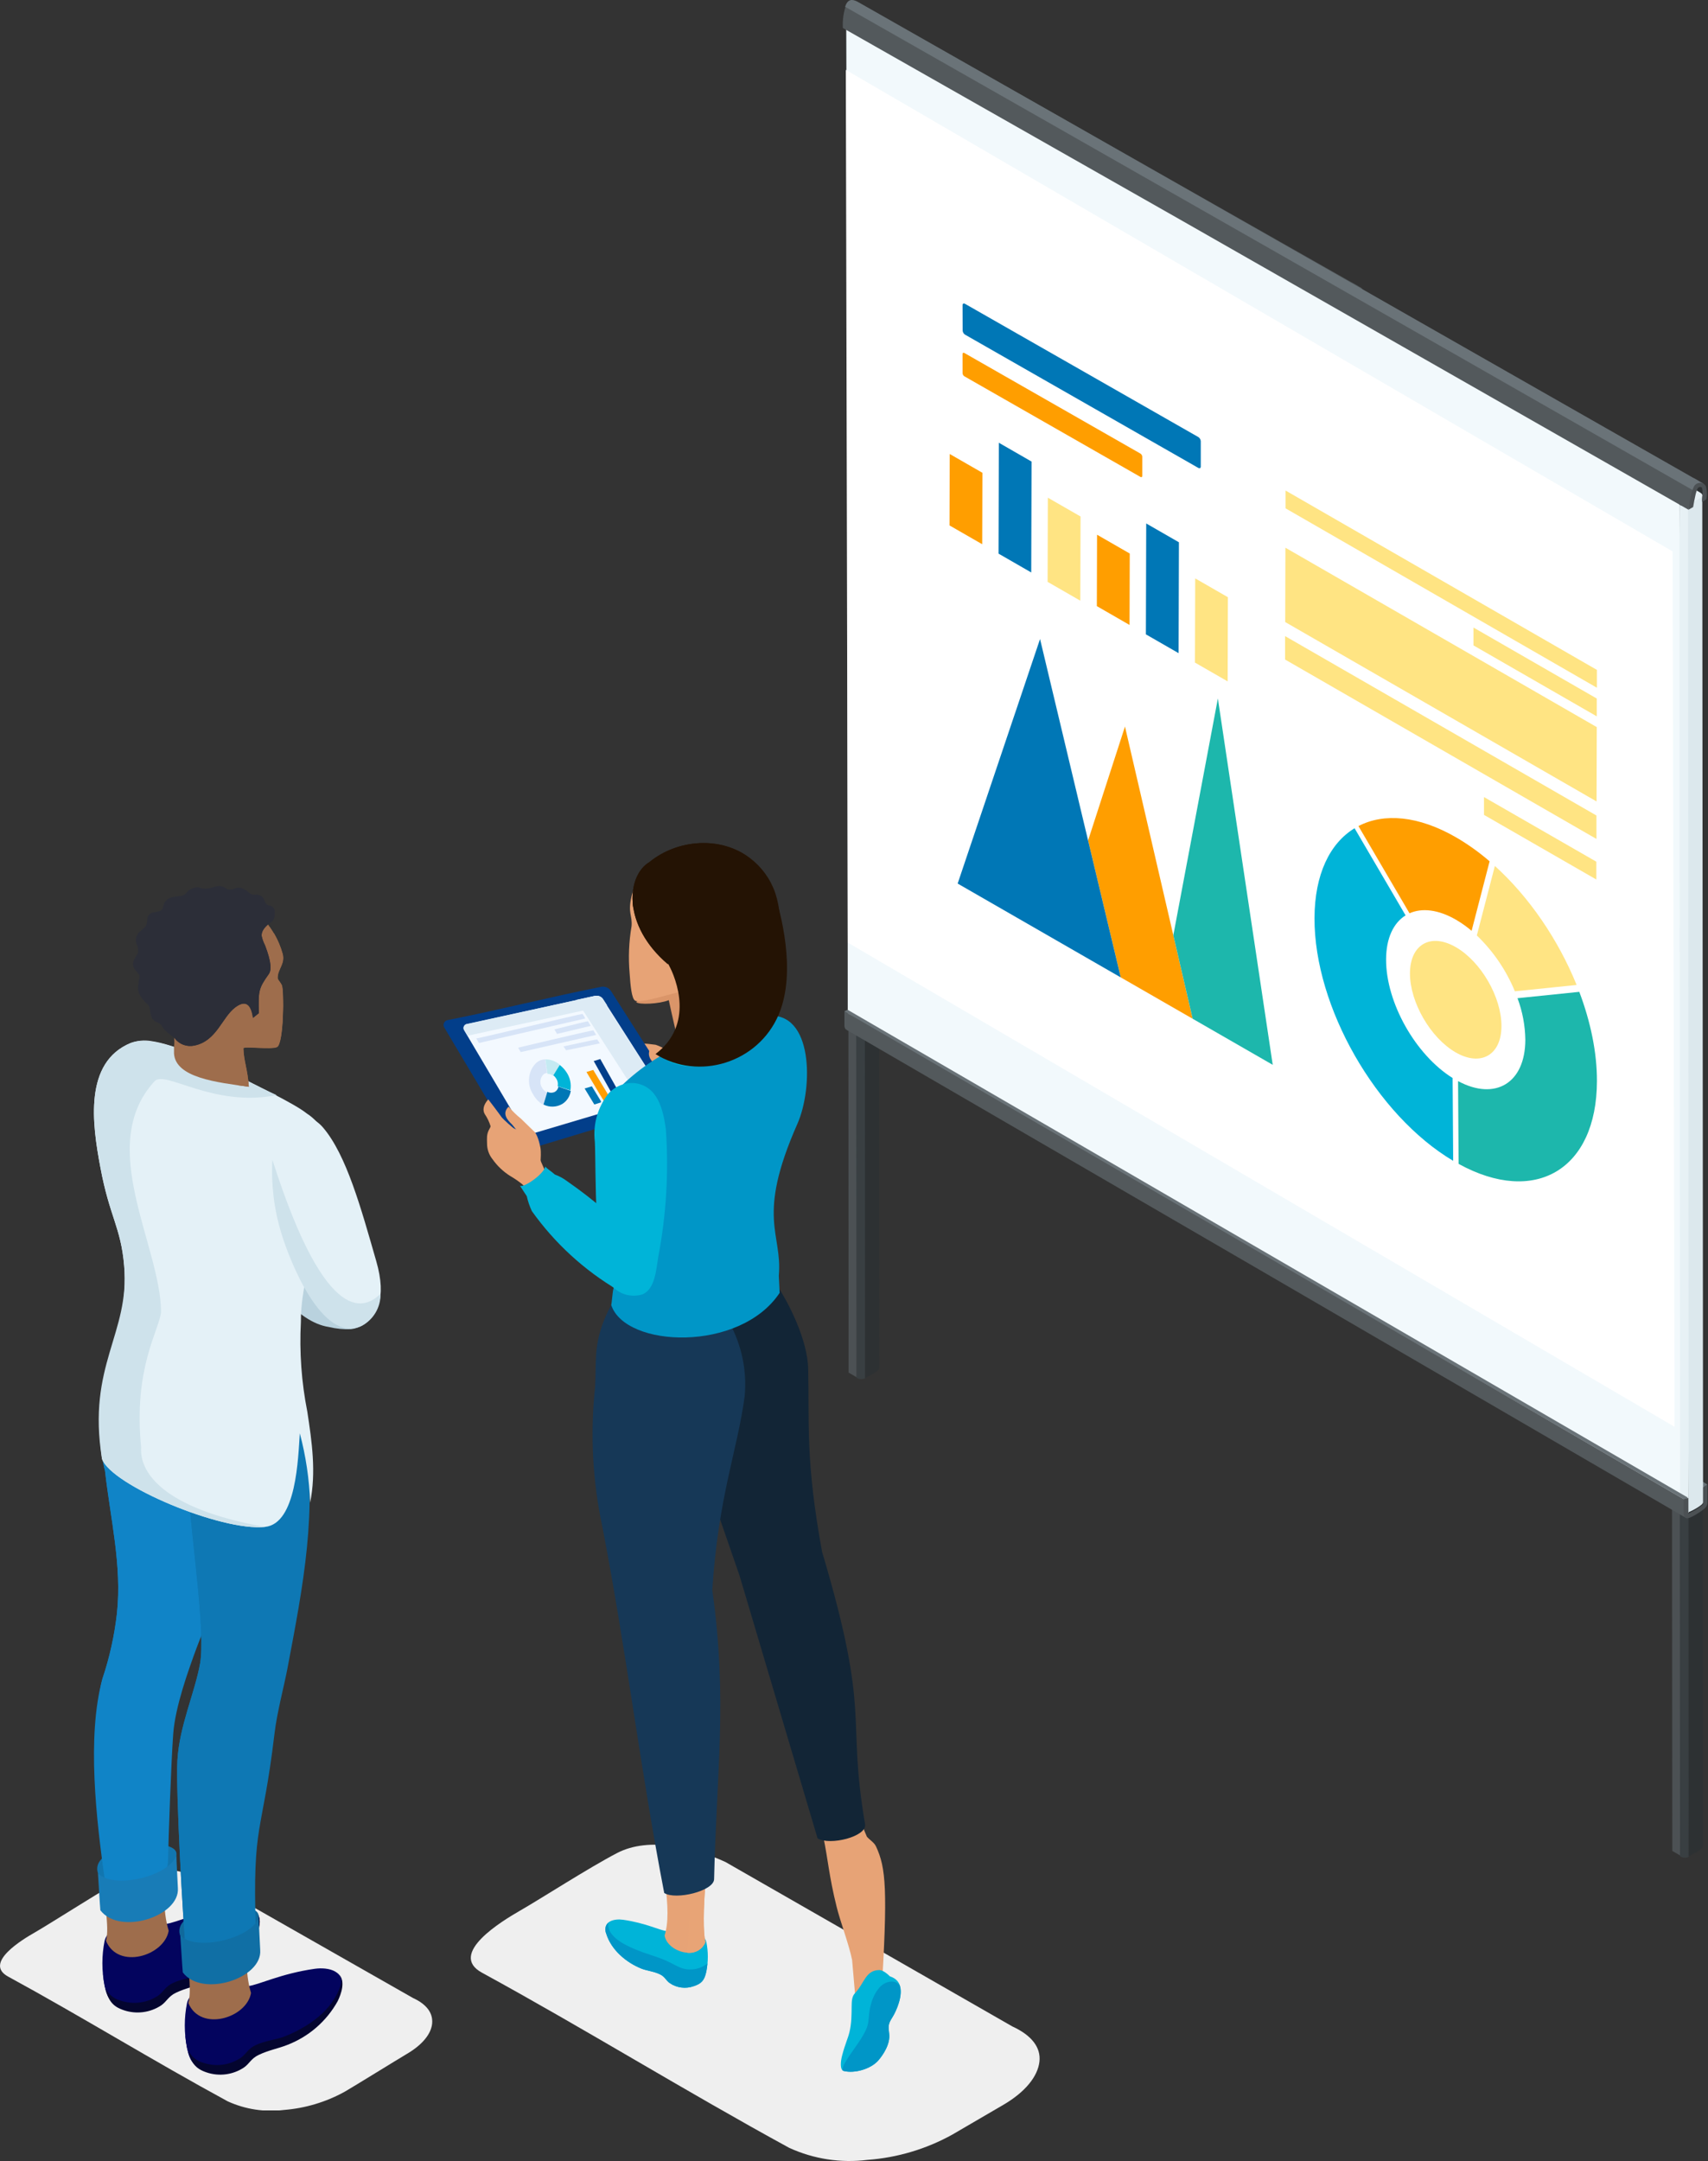 <svg width="608" height="769" viewBox="0 0 608 769" fill="none" xmlns="http://www.w3.org/2000/svg">
<rect x="0" y="0" width="608" height="769" fill="#333333" stroke="none"/>
<path fill-rule="evenodd" clip-rule="evenodd" d="M307.711 131.838L308.814 156.664L307.959 490.442C307.469 490.674 306.929 490.778 306.389 490.744C305.848 490.71 305.325 490.54 304.868 490.249L303.488 400.101L304.619 131.81C305.091 132.073 305.622 132.213 306.162 132.218C306.702 132.223 307.234 132.092 307.711 131.838V131.838Z" fill="#393F42"/>
<path fill-rule="evenodd" clip-rule="evenodd" d="M304.623 131.617L304.872 490.056L302.084 488.456L301.863 130.017L304.623 131.617Z" fill="#4C5154"/>
<path fill-rule="evenodd" clip-rule="evenodd" d="M309.119 131.148L310.056 130.596L311.023 130.045C312.016 129.465 312.789 128.969 312.789 128.417L313.037 486.856C313.037 487.822 308.952 489.946 307.959 490.277L307.711 131.838C308.198 131.647 308.669 131.417 309.119 131.148V131.148Z" fill="#2D3133"/>
<path fill-rule="evenodd" clip-rule="evenodd" d="M591.224 289.817L590.589 290.175L591.224 289.817ZM588.464 290.838C587.914 290.789 587.389 290.588 586.946 290.258C587.391 290.584 587.915 290.785 588.464 290.838ZM595.088 291.803L605.161 297.623C606.817 298.616 605.824 299.334 604.278 300.382C603.975 300.547 603.643 300.713 603.312 300.933L602.346 301.485C601.737 302.006 600.984 302.332 600.187 302.421C599.39 302.509 598.584 302.356 597.875 301.982L595.115 300.354L595.088 291.803Z" fill="#F7F4F4"/>
<path fill-rule="evenodd" clip-rule="evenodd" d="M600.885 302.175L602.016 327.001L601.133 660.779C600.66 661.004 600.139 661.108 599.616 661.083C599.068 661.045 598.538 660.874 598.07 660.586L597.242 544.233L597.822 302.147C598.289 302.407 598.815 302.546 599.35 302.551C599.885 302.556 600.413 302.427 600.885 302.175V302.175Z" fill="#393F42"/>
<path fill-rule="evenodd" clip-rule="evenodd" d="M597.795 301.844L598.043 660.255L595.284 658.655L595.035 300.216L597.795 301.844Z" fill="#4C5154"/>
<path fill-rule="evenodd" clip-rule="evenodd" d="M602.294 301.347L603.26 300.795C603.591 300.575 603.922 300.409 604.226 300.244C605.192 299.665 605.964 299.168 605.964 298.616L606.241 657.055C606.241 658.021 602.128 660.145 601.135 660.476L600.887 302.175C601.382 301.946 601.854 301.669 602.294 301.347V301.347Z" fill="#2D3133"/>
<path fill-rule="evenodd" clip-rule="evenodd" d="M600.861 539.764C601.828 539.36 602.753 538.861 603.621 538.274C604.449 537.775 605.209 537.173 605.884 536.481C606.172 536.211 606.398 535.881 606.547 535.516C606.684 535.146 606.74 534.751 606.712 534.357C606.757 532.382 606.914 530.412 607.181 528.454L602.765 526.744L599.481 528.785L599.84 538.357L600.861 539.764Z" fill="#2D3133"/>
<path fill-rule="evenodd" clip-rule="evenodd" d="M600.886 179.643L602.018 204.469L601.134 538.247C600.655 538.45 600.137 538.544 599.617 538.523C599.069 538.485 598.539 538.315 598.071 538.027L596.885 451.575L597.823 179.588C598.29 179.845 598.814 179.985 599.348 179.994C599.881 180.004 600.41 179.883 600.886 179.643V179.643Z" fill="#E7F1F5"/>
<path fill-rule="evenodd" clip-rule="evenodd" d="M301.528 8.781L302.246 15.374L301.776 82.819C301.667 82.768 301.566 82.703 301.473 82.626V82.626L301.224 8.588C300.645 8.23 301.28 8.616 301.528 8.781Z" fill="#E7F1F5"/>
<path fill-rule="evenodd" clip-rule="evenodd" d="M302.41 6.188L303.349 5.637L304.288 5.113C304.901 4.579 305.661 4.243 306.469 4.15C307.277 4.056 308.094 4.209 308.813 4.589C366.99 38.297 425.195 71.96 483.427 105.577C485.11 106.543 484.089 107.26 482.544 108.17L481.578 108.722L480.639 109.273C480.026 109.797 479.269 110.124 478.466 110.213C477.664 110.301 476.855 110.147 476.141 109.77C417.964 76.061 359.76 42.398 301.528 8.781C299.844 7.816 300.865 7.016 302.41 6.188Z" fill="#F7F4F4"/>
<path fill-rule="evenodd" clip-rule="evenodd" d="M301.778 366.089L301.53 8.781C400.884 66.323 498.056 121.466 597.824 179.422L598.072 537.861C499.308 480.484 400.543 423.227 301.778 366.089Z" fill="#F2F9FC"/>
<path fill-rule="evenodd" clip-rule="evenodd" d="M607.787 528.289L603.343 525.475L603.398 527.572L606.296 529.392L607.787 528.289Z" fill="#6A7378"/>
<path fill-rule="evenodd" clip-rule="evenodd" d="M607.401 177.712C607.758 176.112 607.683 174.445 607.181 172.884C606.996 172.583 606.741 172.331 606.439 172.149C606.136 171.966 605.794 171.859 605.442 171.836C604.948 171.81 604.455 171.905 604.007 172.112C603.57 172.352 603.215 172.717 602.986 173.16C602.519 174.134 602.176 175.163 601.965 176.222C601.633 177.629 601.33 179.367 600.999 181.408L605.801 178.65L607.401 177.712Z" fill="#2D3133"/>
<path fill-rule="evenodd" clip-rule="evenodd" d="M605.964 176.195L606.241 534.634C606.241 535.599 602.128 537.751 601.135 538.082L600.887 179.643C602.476 178.348 604.175 177.194 605.964 176.195V176.195Z" fill="#DCE8ED"/>
<path fill-rule="evenodd" clip-rule="evenodd" d="M424.094 75.51L425.033 74.985L425.943 74.434C427.516 73.551 428.703 72.944 430.47 73.937C488.683 107.738 546.897 141.502 605.111 175.229C606.767 176.195 605.773 176.912 604.227 177.822L603.261 178.374L602.296 178.926C601.686 179.447 600.933 179.773 600.136 179.861C599.339 179.95 598.534 179.797 597.824 179.422C539.629 145.64 481.416 111.876 423.183 78.13C421.5 77.165 422.521 76.42 424.094 75.51Z" fill="#E7F1F5"/>
<path fill-rule="evenodd" clip-rule="evenodd" d="M600.058 533.888C502.747 477.229 405.519 421.204 308.125 364.682C305.641 363.248 303.019 361.345 300.535 359.883L301.722 359.331L600.775 532.895L600.058 533.888Z" fill="#6A7378"/>
<path fill-rule="evenodd" clip-rule="evenodd" d="M484.974 102.901C484.693 102.501 484.299 102.194 483.842 102.018C482.889 101.404 481.904 100.843 480.89 100.336L305.752 1.03C304.179 0.12 302.44 -0.57 301.309 1.444C300.293 4.165 299.861 7.069 300.039 9.967L421.029 78.682L600.997 181.353C602.377 177.436 602.018 172.001 606.517 172.553C606.25 172.134 605.852 171.814 605.385 171.643C605.109 171.422 602.791 170.098 602.432 169.96L484.67 102.874L484.974 102.901Z" fill="#53595C"/>
<path fill-rule="evenodd" clip-rule="evenodd" d="M606.628 172.526C606.362 172.106 605.964 171.786 605.497 171.615C605.221 171.395 602.903 170.071 602.544 169.933C503.577 113.577 405.163 57.303 305.754 0.892C304.181 -0.018 302.442 -0.708 301.311 1.306C301.128 1.662 300.971 2.031 300.842 2.409C401.63 59.712 502.308 117.107 602.875 174.595C603.154 173.861 603.684 173.25 604.372 172.871C605.059 172.492 605.859 172.37 606.628 172.526V172.526Z" fill="#6A7378"/>
<path fill-rule="evenodd" clip-rule="evenodd" d="M607.401 177.712C607.758 176.112 607.683 174.445 607.181 172.884C606.996 172.583 606.741 172.331 606.439 172.149C606.136 171.966 605.794 171.859 605.442 171.836C604.948 171.81 604.455 171.905 604.007 172.112C603.57 172.352 603.215 172.717 602.986 173.16C602.519 174.134 602.176 175.163 601.965 176.222C601.633 177.629 601.33 179.367 600.999 181.408L602.71 180.442C602.958 178.953 603.206 177.684 603.455 176.581C603.624 175.629 603.911 174.702 604.311 173.822C604.614 173.271 605.525 173.05 605.884 173.629C606.132 174.951 606.132 176.307 605.884 177.629V178.594L607.401 177.712Z" fill="#4C5154"/>
<path fill-rule="evenodd" clip-rule="evenodd" d="M301.088 24.863L301.805 335.442L596.112 507.738L595.394 196.221L301.088 24.863Z" fill="white"/>
<path fill-rule="evenodd" clip-rule="evenodd" d="M600.059 533.889C500.099 475.684 400.277 417.692 300.592 359.91V364.627C300.552 365.176 300.677 365.723 300.951 366.2L301.614 366.641C401.169 424.422 500.605 482.213 599.921 540.013L600.059 533.889Z" fill="#53595C"/>
<path fill-rule="evenodd" clip-rule="evenodd" d="M599.341 533.502V538.247C599.276 538.793 599.393 539.345 599.672 539.819V539.819C600.059 540.315 600.583 540.426 601.438 540.095C602.405 539.701 603.33 539.211 604.198 538.633C605.178 538.058 606.102 537.393 606.958 536.647C607.245 536.376 607.471 536.047 607.62 535.681C607.758 535.311 607.814 534.916 607.786 534.523V528.261L606.323 529.309V534.55C606.358 534.742 606.358 534.938 606.323 535.13C606.231 535.313 606.109 535.481 605.964 535.626C605.195 536.264 604.373 536.836 603.508 537.336L600.997 538.66V538.302V533.061L599.341 533.502Z" fill="#4C5154"/>
<path fill-rule="evenodd" clip-rule="evenodd" d="M390.52 190.283L390.447 215.693L402.088 222.392L402.161 196.974L390.52 190.283Z" fill="#FF9E00"/>
<path fill-rule="evenodd" clip-rule="evenodd" d="M425.458 205.824L425.37 235.783L437.011 242.475L437.099 212.523L425.458 205.824Z" fill="#FFE483"/>
<path fill-rule="evenodd" clip-rule="evenodd" d="M408.021 186.281L407.905 225.738L419.546 232.43L419.663 192.973L408.021 186.281Z" fill="#0077B6"/>
<path fill-rule="evenodd" clip-rule="evenodd" d="M338.073 161.556L338 186.974L349.634 193.665L349.714 168.247L338.073 161.556Z" fill="#FF9E00"/>
<path fill-rule="evenodd" clip-rule="evenodd" d="M373.003 177.104L372.916 207.056L384.557 213.755L384.645 183.796L373.003 177.104Z" fill="#FFE483"/>
<path fill-rule="evenodd" clip-rule="evenodd" d="M355.567 157.554L355.45 197.011L367.091 203.71L367.208 164.253L355.567 157.554Z" fill="#0077B6"/>
<path fill-rule="evenodd" clip-rule="evenodd" d="M400.462 258.54L400.331 258.949L395.754 273.075L395.396 274.176L391.008 287.734L390.651 288.835L387.327 299.091L398.954 347.813L375.854 334.524L413.299 356.057L424.554 362.53L417.673 332.826L414.895 320.85L414.553 319.377L410.062 299.995L409.72 298.501L405.419 279.935L405.069 278.433L400.586 259.094L400.462 258.54Z" fill="#FF9E00"/>
<path fill-rule="evenodd" clip-rule="evenodd" d="M370.227 227.4L366.568 238.247L366.21 239.319L361.48 253.365L361.108 254.451L356.567 267.929L356.202 269.015L351.457 283.084L351.1 284.155L346.369 298.187L346.004 299.259L341.288 313.262L340.902 314.421L375.854 334.525L398.954 347.813L387.328 299.091L383.96 284.986L383.603 283.477L379.156 264.831L378.799 263.322L374.163 243.896L373.806 242.402L370.227 227.4Z" fill="#0077B6"/>
<path fill-rule="evenodd" clip-rule="evenodd" d="M433.527 248.554L431.807 257.702L431.588 258.861L428.738 274.001L428.519 275.16L425.676 290.286L425.458 291.459L422.724 305.98L422.498 307.153L419.648 322.308L419.429 323.46L417.673 332.826L424.554 362.53L413.299 356.057L453.055 378.924L452.829 377.415L450.088 359.126L449.877 357.719L447.136 339.394L446.925 337.987L444.169 319.611L443.958 318.189L441.319 300.586L441.108 299.164L438.36 280.817L438.148 279.417L435.4 261.055L435.189 259.649L433.527 248.554Z" fill="#1DB7AC"/>
<path fill-rule="evenodd" clip-rule="evenodd" d="M482.191 294.739C473.4 300.068 467.969 311.126 467.925 326.74C467.838 358.361 489.867 396.805 517.289 413.089C517.231 405.392 517.158 395.084 517.092 383.618C503.884 375.381 493.365 356.786 493.409 341.449C493.409 333.818 496.07 328.387 500.348 325.741C493.329 313.721 486.973 302.882 482.191 294.739Z" fill="#00B4D8"/>
<path fill-rule="evenodd" clip-rule="evenodd" d="M518.251 337.054C509.278 331.871 501.938 336.055 501.909 346.355C501.879 356.655 509.198 369.295 518.142 374.478C527.086 379.66 534.448 375.476 534.477 365.162C534.507 354.847 527.217 342.229 518.251 337.054Z" fill="#FFE483"/>
<path fill-rule="evenodd" clip-rule="evenodd" d="M518.36 297.998C504.875 290.213 492.622 289.251 483.568 293.959C488.35 302.116 494.699 312.948 501.748 324.998C506.122 323.029 511.953 323.627 518.28 327.286C520.248 328.436 522.112 329.755 523.849 331.23C526.321 321.754 528.573 313.05 530.257 306.504C526.563 303.307 522.58 300.459 518.36 297.998V297.998Z" fill="#FF9E00"/>
<path fill-rule="evenodd" clip-rule="evenodd" d="M562.184 352.952C556.353 353.557 548.611 354.359 540.192 355.212C541.967 359.957 542.909 364.973 542.976 370.038C542.933 385.419 532.29 391.819 519.031 384.719C519.089 396.163 519.162 406.463 519.221 414.168C546.439 429.148 568.38 416.202 568.467 384.755C568.497 374.572 566.222 363.645 562.184 352.952Z" fill="#1DB7AC"/>
<path fill-rule="evenodd" clip-rule="evenodd" d="M532.13 308.152C530.468 314.581 528.245 323.182 525.708 332.884C531.552 338.496 536.165 345.263 539.252 352.755C547.999 351.88 555.587 351.086 561.236 350.503C554.742 334.488 544.405 319.253 532.13 308.152Z" fill="#FFE483"/>
<path fill-rule="evenodd" clip-rule="evenodd" d="M342.637 125.976C342.637 125.568 342.928 125.408 343.285 125.612L405.974 161.417C406.161 161.538 406.316 161.701 406.428 161.894C406.539 162.086 406.604 162.303 406.615 162.525V169.348C406.615 169.756 406.324 169.924 405.974 169.72L343.285 133.907C343.099 133.786 342.943 133.623 342.831 133.43C342.72 133.238 342.655 133.021 342.644 132.799L342.637 125.976Z" fill="#FF9E00"/>
<path fill-rule="evenodd" clip-rule="evenodd" d="M568.249 312.977V306.636L528.26 283.638V289.979L568.242 312.977H568.249ZM568.468 238.393L457.611 174.553V180.887L568.453 244.735V238.393H568.468ZM524.542 223.326L568.409 248.576V254.918L524.513 229.667V223.326H524.542ZM568.329 285.198L457.495 221.358L457.568 194.905L568.409 258.745L568.329 285.198V285.198ZM568.293 298.544L457.451 234.697V226.358L568.286 290.198L568.293 298.544Z" fill="#FFE483"/>
<path fill-rule="evenodd" clip-rule="evenodd" d="M342.643 108.591C342.643 108.052 343.03 107.862 343.497 108.103L426.595 155.542C426.839 155.703 427.042 155.919 427.189 156.172C427.335 156.424 427.421 156.708 427.44 157V166.038C427.44 166.578 427.061 166.767 426.588 166.52L343.526 119.088C343.28 118.928 343.074 118.713 342.926 118.46C342.778 118.207 342.691 117.923 342.673 117.63L342.643 108.591Z" fill="#0077B6"/>
<path fill-rule="evenodd" clip-rule="evenodd" d="M222.843 371.181C226.364 371.087 229.887 371.289 233.374 371.784C235.604 372.555 237.686 373.689 239.535 375.14C241.901 378.047 243.6 381.423 244.516 385.038C245.608 388.093 243.729 391.449 245.608 397.001C246.493 399.37 247.666 401.624 249.104 403.714C248.317 404.058 241.457 407.63 241.37 407.371C241.282 407.113 235.296 399.669 235.296 399.669C233.37 398.087 231.869 396.062 230.927 393.773C229.31 389.47 231.145 386.544 224.984 384.822L222.581 374.753L222.843 371.181Z" fill="#E7A376"/>
<path fill-rule="evenodd" clip-rule="evenodd" d="M232.775 376.289C234.935 377.096 236.955 378.25 238.758 379.706C240.615 381.323 241.909 383.508 242.449 385.936C243.722 389.656 237.909 391.43 241.388 404.797C239.734 403.197 236.042 398.049 235.788 397.789C233.938 396.015 232.248 394.075 230.738 391.992C230.144 388.834 230.484 386.628 225.562 385.2L223.228 375.078C226.455 374.907 229.687 375.317 232.775 376.289V376.289Z" fill="#DA9569"/>
<path fill-rule="evenodd" clip-rule="evenodd" d="M214.218 351.128C195.805 354.748 177.951 359.348 159.538 362.967C159.218 362.995 158.911 363.107 158.65 363.292C158.388 363.476 158.18 363.727 158.049 364.018C157.918 364.309 157.867 364.63 157.903 364.947C157.938 365.263 158.058 365.565 158.251 365.82L183.144 407.597C183.557 408.256 184.17 408.768 184.895 409.059C185.621 409.349 186.42 409.404 187.179 409.215L241.043 392.947C242.073 392.649 242.287 391.372 241.558 390.222C237.523 384.004 233.575 377.787 229.626 371.697L217.609 352.832C217.275 352.248 216.776 351.775 216.172 351.472C215.569 351.169 214.889 351.05 214.218 351.128Z" fill="#023E8A"/>
<path fill-rule="evenodd" clip-rule="evenodd" d="M212.113 354.355L166.36 364.422C166.1 364.441 165.85 364.528 165.636 364.675C165.422 364.823 165.251 365.024 165.142 365.259C165.033 365.495 164.989 365.755 165.014 366.013C165.04 366.27 165.135 366.517 165.289 366.726L186.238 402.09C186.567 402.628 187.06 403.047 187.647 403.285C188.233 403.523 188.88 403.568 189.494 403.412L234.776 389.932C235.59 389.676 235.761 388.652 235.161 387.714L214.683 355.634C214.423 355.198 214.043 354.845 213.587 354.619C213.131 354.392 212.62 354.3 212.113 354.355V354.355Z" fill="#F3F9FF"/>
<path fill-rule="evenodd" clip-rule="evenodd" d="M211.835 354.355L205.115 355.807L228.308 391.859L234.767 389.98C235.591 389.723 235.764 388.698 235.157 387.759L214.436 355.636C214.172 355.199 213.787 354.846 213.326 354.619C212.865 354.392 212.347 354.3 211.835 354.355V354.355Z" fill="#DDEBF5"/>
<path fill-rule="evenodd" clip-rule="evenodd" d="M212.166 354.355L166.361 364.34C166.101 364.358 165.851 364.445 165.637 364.591C165.422 364.737 165.252 364.937 165.142 365.17C165.033 365.404 164.989 365.662 165.014 365.917C165.04 366.173 165.135 366.417 165.289 366.625L166.447 368.571L216.112 357.739L214.74 355.624C214.479 355.191 214.098 354.841 213.642 354.616C213.186 354.391 212.674 354.3 212.166 354.355Z" fill="#DDEBF5"/>
<path fill-rule="evenodd" clip-rule="evenodd" d="M203.043 387.978C203.441 385.719 202.927 383.4 201.605 381.485C200.953 380.507 200.133 379.64 199.178 378.921L196.706 382.467C197.198 382.793 197.612 383.216 197.919 383.706C198.216 384.112 198.421 384.573 198.521 385.058C198.622 385.543 198.616 386.043 198.503 386.525L203.043 387.978Z" fill="#00B4D8"/>
<path fill-rule="evenodd" clip-rule="evenodd" d="M191.162 378C190.407 378.641 189.771 379.445 189.291 380.365C188.811 381.285 188.496 382.304 188.365 383.362C188.234 384.42 188.289 385.497 188.527 386.531C188.765 387.565 189.182 388.536 189.753 389.387C190.623 391.027 191.904 392.338 193.433 393.153L194.608 388.722C193.924 388.38 193.35 387.807 192.964 387.083C192.478 386.353 192.266 385.436 192.377 384.531C192.487 383.626 192.909 382.807 193.551 382.253C193.912 381.988 194.334 381.85 194.765 381.855L194.06 376.981C193.025 376.982 192.015 377.337 191.162 378V378Z" fill="#D7E4F7"/>
<path fill-rule="evenodd" clip-rule="evenodd" d="M199.293 378.906C197.826 377.638 195.997 376.958 194.118 376.981L194.9 382.146C195.615 382.132 196.315 382.362 196.901 382.803L199.293 378.906Z" fill="#C5EAF2"/>
<path fill-rule="evenodd" clip-rule="evenodd" d="M193.471 393.051C194.52 393.578 195.684 393.835 196.857 393.796C198.031 393.758 199.176 393.426 200.188 392.831C200.994 392.318 201.678 391.636 202.193 390.832C202.709 390.029 203.044 389.123 203.174 388.177L198.783 386.684C198.725 387.062 198.584 387.423 198.372 387.742C198.16 388.06 197.881 388.329 197.554 388.528C197.133 388.744 196.666 388.856 196.193 388.856C195.72 388.856 195.253 388.744 194.832 388.528L193.471 393.051Z" fill="#0077B6"/>
<path fill-rule="evenodd" clip-rule="evenodd" d="M207.369 360.808C206.601 360.808 170.303 369.543 169.536 369.543L170.474 371.159L208.349 362.424L207.88 361.594L207.369 360.808Z" fill="#D7E4F7"/>
<path fill-rule="evenodd" clip-rule="evenodd" d="M211.35 377.583L218.906 391.094L221.043 390.328C221.056 390.209 221.056 390.087 221.043 389.968L213.684 376.862L211.35 377.583Z" fill="#023E8A"/>
<path fill-rule="evenodd" clip-rule="evenodd" d="M208.762 381.468C210.819 384.835 212.795 388.331 214.933 391.741L217.151 391.016C217.178 390.904 217.178 390.787 217.151 390.675L211.182 380.743L208.762 381.468Z" fill="#FF9E00"/>
<path fill-rule="evenodd" clip-rule="evenodd" d="M208.115 387.345L211.564 393.034L213.922 392.3C213.942 392.164 213.942 392.024 213.922 391.887L210.691 386.565L208.115 387.345Z" fill="#0077B6"/>
<path fill-rule="evenodd" clip-rule="evenodd" d="M209.272 363.441C208.508 363.441 198.116 366.176 197.352 366.31L198.285 367.924L210.29 365.055L209.781 364.248L209.272 363.396C209.272 363.396 209.314 363.441 209.272 363.441Z" fill="#D7E4F7"/>
<path fill-rule="evenodd" clip-rule="evenodd" d="M211.228 366.65C210.443 366.65 185.069 372.643 184.415 372.818L185.374 374.393L212.231 368.269L211.708 367.481L211.228 366.65C211.228 366.65 211.272 366.606 211.228 366.65Z" fill="#D7E4F7"/>
<path fill-rule="evenodd" clip-rule="evenodd" d="M212.507 369.903C211.743 369.903 201.35 372.247 200.587 372.363L201.52 373.746L213.525 371.287L213.058 370.595L212.549 369.865L212.507 369.903Z" fill="#D7E4F7"/>
<path fill-rule="evenodd" clip-rule="evenodd" d="M231.823 372.452C234.797 374.665 235.954 375.403 238.929 377.486L240.829 379.698C241.685 381.658 242.336 383.709 242.771 385.816C243.426 388.438 243.451 391.19 242.846 393.825C242.24 396.46 241.022 398.896 239.301 400.916C237.014 398.47 235.469 395.369 234.859 392.002C234.248 388.636 234.601 385.155 235.872 381.998C235.004 381.174 234.219 379.698 233.434 379.048C231.12 376.965 230.17 375.099 231.823 372.452Z" fill="#E7A376"/>
<path fill-rule="evenodd" clip-rule="evenodd" d="M189.713 419.676L193.471 418.47C191.526 415.198 192.985 412.141 192.366 408.352C192.056 406.759 191.261 403.358 189.89 402.411L185.469 398.105C183.86 396.809 182.38 395.368 181.049 393.8C178.529 396.297 180.651 398.579 182.287 400.172C187.008 405.639 189.633 412.533 189.713 419.676V419.676Z" fill="#E7A376"/>
<path fill-rule="evenodd" clip-rule="evenodd" d="M173.807 391.212C171.873 393.359 171.83 395.205 172.56 396.45C173.456 397.771 174.152 399.218 174.624 400.743C174.624 401.43 173.592 402.202 173.377 404.349C173.334 405.192 173.334 406.038 173.377 406.882C173.355 408.943 174.054 410.947 175.354 412.548C177.044 414.936 179.192 416.964 181.673 418.515C183.184 419.385 184.622 420.375 185.972 421.477C188.149 423.749 190.16 426.173 191.99 428.732L200.587 424.439L193.666 415.854C190.399 408.813 190.27 404.95 183.006 401.558C182.748 401.558 179.051 398.21 178.707 397.738C177.117 395.591 175.397 393.23 173.807 391.212Z" fill="#E7A376"/>
<path fill-rule="evenodd" clip-rule="evenodd" d="M360.33 721.097L258.253 662.604C247.121 657.493 231.193 653.456 219.718 659.383C209.399 664.751 192.358 675.788 184.822 680.083C179.127 683.39 159.131 695.286 171.634 702.029C207.986 721.87 243.995 744.159 280.904 764.301C289.63 768.309 299.298 769.797 308.821 768.596C319.429 767.821 329.744 764.744 339.05 759.577L357.161 749.012C365.168 744.331 369.407 738.791 370.007 733.68C370.606 728.57 367.181 724.232 360.33 721.097Z" fill="#EFEFEF"/>
<path fill-rule="evenodd" clip-rule="evenodd" d="M304.316 636.386C304.715 642.333 306.16 648.161 308.584 653.597C309.736 654.888 311.144 655.62 311.827 657.04C315.369 664.698 316.094 672.099 313.662 711.426H304.53L303.335 697.528C302.225 691.935 299.067 683.674 297.83 678.596C295.056 667.452 294.8 661.902 293.093 653.726L304.316 636.386Z" fill="#E7A376"/>
<path fill-rule="evenodd" clip-rule="evenodd" d="M263.253 560.676L235.17 479.497L234.226 457.221C234.502 454.013 235.501 450.909 237.146 448.139C251.96 452.423 260.248 457.178 276.136 456.707C280.945 463.775 287.472 477.012 287.687 487.037C288.159 506.528 286.656 519.551 292.625 552.151C310.359 611.74 301.213 609.641 307.954 649.266C308.513 653.55 295.459 656.849 291.036 654.193L263.253 560.676Z" fill="#122536"/>
<g clip-path="url(#clip0_1636_22229)">
<path fill-rule="evenodd" clip-rule="evenodd" d="M237.224 687.164C234.921 686.936 229.737 684.282 221.828 683.157C218.717 682.718 214.393 683.579 215.782 688.06C217.645 694.071 223.076 698.448 228.401 700.574C230.282 701.312 232.672 701.488 234.939 702.578C236.697 703.404 237.066 704.792 238.454 705.724C239.682 706.556 241.09 707.086 242.562 707.273C244.033 707.459 245.528 707.296 246.925 706.796C249.737 705.864 250.774 704.739 251.442 701.523C252.138 698.078 252.138 694.529 251.442 691.083C250.265 686.11 238.683 685.635 237.224 687.164Z" fill="#00B4D8"/>
<path fill-rule="evenodd" clip-rule="evenodd" d="M216.52 684.194C216.003 684.677 215.653 685.312 215.521 686.007C215.388 686.702 215.479 687.421 215.782 688.061C217.645 694.071 223.076 698.448 228.401 700.574C230.282 701.312 232.672 701.488 234.939 702.578C236.697 703.404 237.066 704.792 238.454 705.724C239.683 706.556 241.09 707.086 242.562 707.273C244.034 707.459 245.529 707.296 246.925 706.796C249.738 705.864 250.774 704.74 251.442 701.523C251.625 700.601 251.748 699.667 251.811 698.729C250.024 700.144 247.799 700.89 245.519 700.838C242.004 700.838 240.106 698.834 235.835 697.165C233.041 696.057 229.754 695.179 226.292 693.755C220.949 691.558 216.01 688.535 216.52 684.194Z" fill="#0096C7"/>
<path fill-rule="evenodd" clip-rule="evenodd" d="M251.126 691.083C250.247 688.131 250.388 678.528 251.126 670.672L236.696 669.431C237.856 678.412 238.014 684.106 236.573 688.764C237.593 694.616 248.349 697.868 251.126 691.083Z" fill="#E7A376"/>
<path fill-rule="evenodd" clip-rule="evenodd" d="M251.126 691.083C250.247 688.131 250.387 678.204 251.126 670.348L245.783 672.225L244.675 694.915C246.022 695.077 247.385 694.789 248.552 694.096C249.719 693.403 250.624 692.344 251.126 691.083Z" fill="#E8A476"/>
</g>
<path fill-rule="evenodd" clip-rule="evenodd" d="M214.454 543.454C210.939 527.12 210.051 510.335 211.824 493.725C212.342 484.644 211.393 480.19 214.411 471.409C215.552 468.266 216.996 465.239 218.722 462.371C232.905 466.654 243.468 470.938 259.505 470.424C264.016 478.515 265.954 487.773 265.066 496.98C262.436 516.469 255.711 532.403 253.555 565.856C259.074 604.792 255.021 631.091 254.202 668.656C254.202 672.939 240.493 676.237 236.441 673.625C227.948 629.549 222.818 586.716 214.454 543.454Z" fill="#163857"/>
<path fill-rule="evenodd" clip-rule="evenodd" d="M273.096 361.545C289.5 359.691 289.543 387.071 283.833 399.963C269.006 433.466 278.592 438.77 277.229 453.947L277.527 460.07C263.424 481.327 222.564 479.689 217.579 464.382C217.834 463.39 218.047 459.38 218.431 458.388C217.451 444.892 223.842 434.285 222.691 425.101C220.604 409.665 212.295 404.232 216.769 391.081C222.785 384.159 230.006 378.416 238.073 374.135C248.966 367.978 260.806 363.721 273.096 361.545V361.545Z" fill="#0096C7"/>
<path fill-rule="evenodd" clip-rule="evenodd" d="M268.147 369.703C269.393 375.168 249.582 381.111 242.749 378.118V376.773C240.988 368.618 239.268 361.634 238.065 355.908C234.885 357.253 227.15 357.643 226.462 356.559C247.391 339.685 271.843 327.235 274.98 335.737C272.917 341.897 267.545 346.278 264.881 350.312C263.99 352.012 263.505 353.899 263.463 355.822V355.822C264.443 360.628 266.017 365.291 268.147 369.703V369.703Z" fill="#DA9569"/>
<path fill-rule="evenodd" clip-rule="evenodd" d="M226.059 356.068C227.864 357.257 240.667 353.054 241.698 353.096C251.624 353.563 262.365 352.757 264.342 349.87C267.005 345.922 272.376 341.634 274.438 335.606C277.747 325.97 277.103 315.102 268.166 307.503C252.655 294.343 228.293 303.98 224.813 318.923C223.395 325.036 225.157 325.545 224.813 329.621C223.866 335.13 223.635 340.737 224.125 346.304C224.426 350.847 224.856 355.304 226.059 356.068Z" fill="#E7A376"/>
<path fill-rule="evenodd" clip-rule="evenodd" d="M265.231 362.102C264.672 367.153 250.74 370.886 242.313 368.734C241.41 368.734 240.851 368.338 240.507 367.724C238.174 369.954 236.454 372.771 235.519 375.892C242.786 383.095 265.876 378.879 268.671 370.447C268.992 369.669 269.157 368.834 269.158 367.99C269.158 367.147 268.993 366.311 268.672 365.534C268.352 364.756 267.882 364.052 267.291 363.463C266.7 362.873 266 362.411 265.231 362.102Z" fill="#00B4D8"/>
<path fill-rule="evenodd" clip-rule="evenodd" d="M237.023 401.734C238.095 416.937 237.193 432.213 234.339 447.185C233.56 451.721 233.257 458.547 228.799 460.578C226.924 461.179 224.917 461.239 223.01 460.749C221.103 460.26 219.373 459.242 218.022 457.813C211.096 451.073 212.265 416.424 211.746 406.314C211.383 403.251 211.632 400.146 212.479 397.18C213.326 394.214 214.754 391.444 216.68 389.033C217.82 387.815 219.212 386.86 220.759 386.234C222.307 385.607 223.972 385.324 225.639 385.403C234.123 386.268 236.027 394.779 237.023 401.734Z" fill="#00B4D8"/>
<path fill-rule="evenodd" clip-rule="evenodd" d="M229.05 459.169C227.7 459.994 226.15 460.43 224.569 460.43C222.989 460.43 221.439 459.994 220.089 459.169C207.976 452.043 197.495 442.436 189.326 430.975C188.529 429.274 187.922 427.49 187.517 425.656C187.043 424.877 185.535 422.715 185.061 421.894C186.181 422.975 193.678 417.785 194.066 415.148C194.798 415.926 196.651 417.137 197.512 417.958C199.055 418.52 200.507 419.307 201.821 420.293C211.566 427.035 220.539 434.837 228.576 443.558L229.05 459.169Z" fill="#00B4D8"/>
<path fill-rule="evenodd" clip-rule="evenodd" d="M269.955 368.695C263.197 351.815 283.187 339.689 275.972 317.787C274.287 312.847 271.15 308.513 266.961 305.337C256.624 297.39 241.125 298.698 231.215 306.744C222.946 311.611 221.477 329.251 237.632 343.051H237.917C243.321 353.221 252.688 372.648 269.955 368.695Z" fill="#241304"/>
<path fill-rule="evenodd" clip-rule="evenodd" d="M275.599 318.066V317.91C273.926 312.936 270.813 308.572 266.655 305.375C256.394 297.371 241.011 298.689 231.176 306.791C226.69 309.468 224.213 315.984 225.515 323.633V322.925C225.777 319.836 226.298 316.776 227.072 313.774C226.69 317.641 227.864 322.273 229.902 324.582C228.487 320.687 228.487 313.406 229.817 310.417C229.128 313.907 229.689 317.528 231.402 320.644C231.148 315.8 231.6 312.372 233.652 308.675C232.931 312.103 232.789 312.797 234.94 318.59C234.94 314.667 235.535 310.516 237.035 308.066C237.283 310.752 237.844 313.4 238.705 315.956C239.011 313.074 239.484 310.213 240.12 307.386C241.186 310.08 242.084 312.838 242.809 315.644C243.29 312.499 243.29 309.299 242.809 306.154C244.765 308.641 246.112 311.551 246.743 314.653C246.955 310.403 246.913 309.256 246.163 306.508C248.387 308.343 249.924 310.88 250.521 313.704C250.705 309.907 250.521 308.165 249.814 306.394C251.994 308.188 253.627 310.559 254.526 313.236C254.847 310.875 254.52 308.47 253.578 306.281C256.508 308.788 257.286 310.049 259.564 314.44C259.628 311.829 259.24 309.227 258.418 306.749C260.524 308.805 262.381 311.101 263.952 313.59C263.503 311.101 262.825 308.659 261.928 306.295C264.319 308.616 266.241 311.377 267.589 314.426C267.596 312.016 266.945 309.65 265.706 307.584C267.826 310.148 269.689 312.914 271.268 315.842C270.909 313.051 269.89 310.385 268.296 308.066C271.22 310.987 273.69 314.329 275.627 317.981L275.599 318.066Z" fill="#241304"/>
<path fill-rule="evenodd" clip-rule="evenodd" d="M276.204 319.407C277.622 327.076 277.622 332.866 272.604 339.96C273.369 335.628 271.866 332.754 270.775 327.763C269.853 334.324 269.215 336.609 266.89 339.722C268.308 333.287 267.131 330.707 265.997 325.954C265.359 331.254 264.906 335.292 262.113 339.259C262.141 334.703 261.423 330.172 259.986 325.842C259.292 330.23 258.952 336.68 255.847 339.96C255.706 335.332 255.155 330.726 254.202 326.193C253.891 331.001 253.55 335.88 251.665 340.311C249.375 336.416 247.684 332.206 246.646 327.819C245.95 332.776 246.495 337.826 248.234 342.526C244.492 338.726 241.259 336.189 238.566 331.899C239.373 336.204 241.398 340.196 244.406 343.409C233.675 335.292 229.294 330.062 225.169 319.407C225.169 326.543 228.713 335.264 237.559 342.848H237.843C240.962 348.737 247.072 364.635 233.335 375.094C248.574 384.67 269.797 378.361 277.183 361.074C283.86 345.372 277.367 323.781 276.204 319.407Z" fill="#241304"/>
<path fill-rule="evenodd" clip-rule="evenodd" d="M304.3 709.338C307.794 705.686 308.044 701.047 313.138 701.044C314.444 701.258 315.637 702.155 316.796 703.293C321.73 704.885 321.119 709.825 319.438 714.223C317.871 718.275 316.743 718.593 316.368 720.775C316.267 721.502 316.356 722.335 316.525 723.749C316.972 727.374 314.333 731.306 312.617 733.255C309.973 736.261 304.259 737.924 300.364 736.97C298.906 736.611 299.223 733.542 299.762 731.482C300.875 727.238 301.83 725.459 302.401 723.062C303.146 719.929 303.126 717.027 303.162 713.896C303.181 712.357 303.216 710.464 304.3 709.338Z" fill="#00B4D8"/>
<path fill-rule="evenodd" clip-rule="evenodd" d="M320.232 706.423C321.026 708.645 320.47 711.552 319.438 714.223C317.876 718.304 316.743 718.593 316.368 720.776C316.267 721.502 316.355 722.335 316.525 723.749C316.972 727.374 314.333 731.306 312.617 733.255C309.973 736.261 304.259 737.924 300.363 736.97C300.168 736.921 299.991 736.815 299.854 736.667C299.964 735.74 300.281 734.85 300.782 734.063C303.008 730.055 307.875 724.568 308.86 720.629C309.338 718.731 309.231 717.141 309.547 715.415C310.085 712.434 311.037 709.586 313.056 707.272C314.967 705.127 318.334 704.205 320.232 706.423Z" fill="#0096C7"/>
<g clip-path="url(#clip1_1636_22229)">
<path fill-rule="evenodd" clip-rule="evenodd" d="M146.988 710.981L73.939 669.399C65.85 665.761 54.578 662.878 46.462 667.082C39.073 670.935 17.689 684.652 12.296 687.724C8.198 690.069 -5.986 698.504 2.858 703.355C28.853 717.503 54.605 733.402 81.058 747.766C87.306 750.617 94.223 751.681 101.039 750.838C108.606 750.244 115.959 748.049 122.612 744.398C127.007 741.837 140.517 733.456 144.777 730.923C150.494 727.582 153.541 723.647 153.838 719.982C154.134 716.317 151.869 713.218 146.988 710.981Z" fill="#EFEFEF"/>
<path fill-rule="evenodd" clip-rule="evenodd" d="M59.054 684.625C62.614 684.275 70.568 680.206 82.703 678.481C87.449 677.807 94.082 679.128 91.979 686C89.121 695.216 80.788 701.926 72.618 705.187C69.225 706.043 65.877 707.068 62.587 708.259C59.89 709.553 59.297 711.655 57.194 713.083C55.304 714.359 53.14 715.173 50.878 715.458C48.615 715.744 46.317 715.493 44.169 714.727C39.855 713.326 38.291 711.574 37.239 706.642C36.181 701.359 36.181 695.918 37.239 690.635C39.046 683.035 56.897 682.308 59.054 684.625Z" fill="#03045E"/>
<path fill-rule="evenodd" clip-rule="evenodd" d="M90.846 680.071C91.625 680.821 92.152 681.794 92.355 682.856C92.558 683.917 92.427 685.016 91.979 686C89.121 695.216 80.788 701.926 72.618 705.187C69.225 706.043 65.877 707.068 62.587 708.259C59.89 709.553 59.297 711.655 57.194 713.083C55.304 714.359 53.14 715.173 50.878 715.458C48.615 715.744 46.317 715.493 44.169 714.727C39.855 713.326 38.291 711.574 37.239 706.642C36.973 705.225 36.784 703.795 36.673 702.358C39.419 704.52 42.831 705.663 46.327 705.591C51.719 705.591 54.659 702.519 61.184 699.959C65.499 698.261 70.541 696.914 75.853 694.731C84.051 691.363 91.601 686.727 90.846 680.071Z" fill="#03045E"/>
<path fill-rule="evenodd" clip-rule="evenodd" d="M91.278 680.475C93.516 683.008 92.06 687.32 90.765 689.988C86.766 697.193 80.334 702.742 72.618 705.645C69.705 706.804 66.119 707.451 62.64 709.122C59.944 710.388 59.405 712.194 57.382 713.622C55.445 714.904 53.239 715.725 50.935 716.024C48.631 716.323 46.289 716.091 44.088 715.347C39.989 713.999 38.56 711.844 37.536 707.424C38.038 708.531 38.784 709.511 39.718 710.29C40.651 711.069 41.749 711.628 42.929 711.924C45.134 712.669 47.48 712.901 49.789 712.602C52.097 712.303 54.307 711.482 56.25 710.2C58.245 708.771 58.784 706.966 61.481 705.699C64.96 704.028 69.058 703.678 71.944 702.519C80.033 699.258 88.959 693.464 91.817 684.248C92.027 683.621 92.087 682.953 91.993 682.298C91.9 681.643 91.655 681.019 91.278 680.475V680.475Z" fill="#04052F"/>
<path fill-rule="evenodd" clip-rule="evenodd" d="M37.724 690.635C39.073 686.108 36.996 675.732 35.864 663.686L59.863 657.407C58.11 671.205 57.867 679.909 60.052 687.051C58.488 696.052 41.985 701.037 37.724 690.635Z" fill="#9E6D4C"/>
<path fill-rule="evenodd" clip-rule="evenodd" d="M68.681 681.742C69.168 682.458 69.592 683.216 69.948 684.006C70.617 685.513 71.132 687.084 71.485 688.695L70.353 688.964C70.005 687.428 69.508 685.93 68.87 684.491C68.498 683.658 68.047 682.864 67.522 682.119L68.681 681.742Z" fill="#FFEBBE"/>
<path fill-rule="evenodd" clip-rule="evenodd" d="M71.647 680.853C72.107 681.543 72.504 682.274 72.834 683.035C73.502 684.533 74.017 686.096 74.371 687.698L73.211 687.967C72.885 686.438 72.397 684.947 71.755 683.521C71.392 682.706 70.95 681.93 70.434 681.203L71.647 680.853Z" fill="#FFEBBE"/>
<path fill-rule="evenodd" clip-rule="evenodd" d="M74.451 680.098C74.886 680.78 75.274 681.491 75.611 682.227C76.275 683.736 76.79 685.306 77.148 686.916L75.988 687.185C75.65 685.659 75.162 684.17 74.532 682.739C74.17 681.925 73.727 681.148 73.211 680.421L74.451 680.098Z" fill="#FFEBBE"/>
<path fill-rule="evenodd" clip-rule="evenodd" d="M77.822 679.343C78.17 679.904 78.477 680.489 78.739 681.095C79.408 682.593 79.923 684.155 80.276 685.757L79.144 686.027C78.772 684.487 78.248 682.989 77.58 681.553C77.286 680.863 76.925 680.204 76.501 679.586L77.822 679.343Z" fill="#FFEBBE"/>
<path fill-rule="evenodd" clip-rule="evenodd" d="M34.866 666.57C40.637 675.49 60.834 671.124 62.802 660.075C63.908 652.988 31.415 655.871 34.866 666.57Z" fill="#1176B0"/>
<path fill-rule="evenodd" clip-rule="evenodd" d="M38.695 668.079C37.886 662.474 37.131 667.621 36.295 657.569C34.381 634.528 33.033 609.977 36.457 597.446C39.01 589.864 40.745 582.032 41.635 574.082C43.441 557.05 39.316 540.612 37.401 523.58C37.401 523.122 37.185 522.664 37.077 522.206C36.088 517.421 35.663 512.537 35.81 507.653C35.676 493.236 39.024 479 45.572 466.152L60.052 464.266C60.322 464.886 60.591 465.479 60.888 466.044C61.427 467.176 61.967 468.227 62.533 469.171L62.802 469.656L63.342 470.572L63.908 471.434C64.036 471.669 64.18 471.894 64.339 472.108L64.555 472.431L64.879 472.916L65.526 473.86L65.85 474.345L67.009 475.962L67.413 476.554L67.764 477.04L68.654 478.36C69.274 479.276 69.84 480.246 70.407 481.27L70.784 482.025C71.261 482.939 71.675 483.885 72.025 484.855C72.159 485.178 72.267 485.528 72.375 485.879C72.483 486.229 72.51 486.229 72.564 486.418C72.618 486.606 72.753 487.011 72.834 487.334C72.914 487.657 72.968 487.846 73.049 488.142V488.412L73.373 489.948L73.535 490.703C73.535 490.918 73.535 491.134 73.535 491.349C73.55 491.574 73.55 491.799 73.535 492.023C73.548 492.247 73.548 492.472 73.535 492.697C73.535 492.939 73.535 493.182 73.535 493.424V494.152C76.399 516.031 77.005 538.147 75.341 560.149C74.101 578.744 72.915 578.448 69.948 586.505C66.982 594.563 62.398 607.31 61.67 616.903C60.915 626.928 59.971 654.497 59.836 661.503C59.836 668.106 55.09 673.172 50.264 673.091C48.069 673.3 45.856 672.95 43.834 672.074C41.811 671.197 40.043 669.823 38.695 668.079V668.079Z" fill="#1084C7"/>
<path fill-rule="evenodd" clip-rule="evenodd" d="M37.32 669.049C34.3 647.786 30.822 618.035 36.458 597.392C39.01 589.81 40.746 581.978 41.635 574.028C43.441 556.996 39.316 540.558 37.401 523.526C37.15 522.556 36.934 521.586 36.754 520.616C36.005 516.31 35.689 511.941 35.81 507.572C35.676 493.155 39.024 478.919 45.572 466.071L60.052 464.185C60.322 464.805 60.592 465.398 60.888 465.964C61.427 467.096 61.967 468.147 62.533 469.09L62.803 469.575L63.342 470.491L63.908 471.353C64.036 471.588 64.18 471.813 64.34 472.027L64.555 472.351L64.879 472.836L65.526 473.779L65.85 474.264L67.009 475.881L67.414 476.474L67.764 476.959L68.654 478.279C69.274 479.196 69.841 480.166 70.407 481.19L70.784 481.944C71.261 482.858 71.676 483.804 72.025 484.774C72.16 485.097 72.267 485.448 72.375 485.798C72.483 486.148 72.51 486.148 72.564 486.337C72.618 486.526 72.753 486.93 72.834 487.253C72.915 487.577 72.969 487.765 73.049 488.062V488.331L73.373 489.867L73.535 490.622C73.535 490.837 73.535 491.053 73.535 491.269C73.55 491.493 73.55 491.718 73.535 491.942C73.548 492.167 73.548 492.392 73.535 492.616C73.535 492.859 73.535 493.101 73.535 493.344V494.071C75.579 509.983 76.382 526.03 75.935 542.067C74.56 543.495 64.043 545.274 54.012 538.725C52.772 557.347 58.273 575.86 55.36 583.918C47.702 604.992 40.286 596.449 48.241 671.879C44.574 672.471 40.718 673.307 37.32 669.049Z" fill="#1084C7"/>
<path fill-rule="evenodd" clip-rule="evenodd" d="M35.729 679.775C35.513 677.565 35.163 670.72 34.866 666.57C40.259 672.471 60.537 667.729 62.802 660.075C62.802 662.77 63.207 668.779 63.315 671.852C64.097 681.877 42.659 688.856 35.729 679.775Z" fill="#187CB7"/>
<path fill-rule="evenodd" clip-rule="evenodd" d="M64.097 688.695C69.867 697.615 90.064 693.249 92.033 682.2C93.246 675.086 60.726 677.996 64.097 688.695Z" fill="#10699C"/>
<path fill-rule="evenodd" clip-rule="evenodd" d="M88.366 706.75C91.925 706.4 99.88 702.331 112.014 700.606C116.787 699.932 123.421 701.253 121.29 708.125C118.432 717.341 110.1 724.051 101.929 727.312C98.536 728.168 95.188 729.193 91.898 730.384C89.202 731.651 88.608 733.78 86.505 735.208C84.615 736.484 82.452 737.298 80.189 737.583C77.927 737.869 75.629 737.618 73.481 736.852C69.166 735.424 67.602 733.699 66.578 728.767C65.51 723.485 65.51 718.042 66.578 712.76C68.357 705.133 86.208 704.406 88.366 706.75Z" fill="#03045E"/>
<path fill-rule="evenodd" clip-rule="evenodd" d="M120.158 702.196C120.944 702.941 121.476 703.915 121.679 704.978C121.882 706.042 121.746 707.142 121.29 708.125C118.432 717.341 110.1 724.051 101.929 727.312C98.536 728.168 95.188 729.193 91.898 730.384C89.201 731.651 88.608 733.78 86.505 735.208C84.615 736.484 82.452 737.298 80.189 737.583C77.927 737.869 75.629 737.618 73.481 736.852C69.166 735.424 67.602 733.699 66.578 728.767C66.288 727.353 66.09 725.922 65.984 724.482C68.731 726.645 72.142 727.788 75.638 727.716C81.031 727.716 83.97 724.644 90.523 722.084C94.81 720.386 99.853 719.039 105.165 716.856C113.363 713.487 120.913 708.852 120.158 702.196Z" fill="#03045E"/>
<path fill-rule="evenodd" clip-rule="evenodd" d="M120.724 702.6C122.989 705.133 121.506 709.445 120.212 712.113C116.212 719.318 109.78 724.867 102.064 727.77C99.152 728.929 95.565 729.576 92.087 731.247C89.39 732.513 88.851 734.319 86.855 735.72C84.918 737.012 82.709 737.842 80.399 738.146C78.089 738.449 75.741 738.219 73.534 737.472C69.463 736.124 68.007 733.968 66.982 729.549C67.484 730.656 68.23 731.636 69.164 732.415C70.098 733.194 71.195 733.753 72.375 734.049C74.581 734.796 76.93 735.027 79.24 734.723C81.549 734.42 83.758 733.59 85.696 732.298C87.691 730.896 88.231 729.091 90.927 727.797C94.406 726.153 98.504 725.803 101.417 724.644C109.506 721.383 118.405 715.589 121.263 706.373C121.473 705.745 121.533 705.078 121.44 704.423C121.346 703.768 121.101 703.144 120.724 702.6V702.6Z" fill="#04052F"/>
<path fill-rule="evenodd" clip-rule="evenodd" d="M67.036 712.76C68.411 708.232 66.715 697.788 65.582 685.742L89.175 679.559C87.422 693.33 87.179 702.061 89.363 709.203C87.799 718.177 71.323 723.162 67.036 712.76Z" fill="#9E6D4C"/>
<path fill-rule="evenodd" clip-rule="evenodd" d="M68.87 479.761L95.457 476.635C100.689 489.813 107.241 490.703 108.428 506.521C113.066 538.267 108.05 563.464 102.28 593.943C101.174 599.764 98.612 609.358 97.723 616.822C93.354 653.688 89.795 647.571 91.062 686.889C91.575 695.378 80.276 699.097 77.849 696.591C73.867 697.26 69.775 696.607 66.2 694.731C65.067 682.955 62.56 637.223 63.153 626.497C63.854 614.155 69.382 602.432 71.243 591.895C73.103 580.846 68.546 550.421 67.252 532.743C46.596 514.633 55.737 493.209 68.87 479.761Z" fill="#0E78B4"/>
<path fill-rule="evenodd" clip-rule="evenodd" d="M66.2 694.65C65.068 682.874 62.56 637.142 63.153 626.416C63.854 614.074 69.382 602.351 71.243 591.814C73.103 580.765 68.546 550.34 67.252 532.662C46.704 514.633 55.845 493.209 68.978 479.761L95.566 476.635C100.797 489.813 107.349 490.703 108.536 506.521C108.913 511.911 109.183 517.517 109.237 523.31L107.727 525.008C104.842 551.202 105.192 550.502 85.75 549.909C85.75 566.617 87.017 580.496 85.966 592.649C84.914 604.803 79.925 610.436 78.173 620.46C73.653 645.601 73.452 671.328 77.58 696.537C73.682 697.167 69.685 696.505 66.2 694.65V694.65Z" fill="#0E78B4"/>
<path fill-rule="evenodd" clip-rule="evenodd" d="M100.985 461.894C94.406 441.36 115.25 439.635 118.351 441.845C137.497 455.508 135.771 462.865 132.562 468.443C131.673 469.687 130.537 470.734 129.223 471.518C127.91 472.302 126.448 472.806 124.931 472.997C122.291 473.101 119.651 472.838 117.084 472.216C111.34 471.353 105.839 467.311 100.985 461.894Z" fill="#B9D2DE"/>
<path fill-rule="evenodd" clip-rule="evenodd" d="M46.516 371.158C29.851 378.03 32.79 399.859 35.729 415.381C38.992 433.005 43.037 436.67 44.197 450.414C46.273 474.668 32.574 490.083 36.296 519.107C39.505 528.512 78.955 545.031 94.298 543.36C105.597 542.255 106.109 518.702 106.729 510.052C108.868 518.109 110.099 526.379 110.397 534.71C112.608 523.93 111.017 512.935 109.399 502.371C107.317 491.862 106.547 481.136 107.107 470.437C106.972 446.884 122.935 422.28 115.682 403.631C114.261 400.596 112.007 398.026 109.183 396.22C104.761 392.69 91.844 386.573 82.811 381.965V382.423C72.888 376.683 61.94 371.643 53.877 370.484C51.407 370.052 48.866 370.285 46.516 371.158V371.158Z" fill="#E4F1F7"/>
<path fill-rule="evenodd" clip-rule="evenodd" d="M46.516 371.158C29.851 378.03 32.79 399.859 35.729 415.381C38.992 433.005 43.037 436.67 44.197 450.414C46.273 474.668 30.902 485.69 36.296 519.107C39.505 528.512 78.955 545.031 94.298 543.36C57.679 536.812 49.617 523.715 50.237 515.064C47.405 486.579 56.816 473.132 57.329 466.826C57.194 443.273 33.95 407.755 55.01 384.767C58.758 380.671 75.773 394.226 98.505 389.699C85.588 384.067 67.171 372.371 53.904 370.646C51.439 370.157 48.889 370.334 46.516 371.158V371.158Z" fill="#CEE2EB"/>
<path fill-rule="evenodd" clip-rule="evenodd" d="M98.613 372.64C96.59 373.637 86.316 372.182 86.64 373.098C86.775 377.68 88.15 380.455 88.582 386.735C77.31 385.172 62.506 383.555 61.94 374.904C61.94 374.203 61.94 373.53 61.94 372.829C61.94 372.829 61.94 372.694 61.94 372.613C62.257 370.116 61.952 367.58 61.05 365.229C58.65 361.376 53.742 357.145 52.016 351.216C49.32 341.865 50.237 331.49 58.974 324.564C74.883 311.925 95.242 320.926 100.419 339.413C101.417 343.024 98.559 344.964 98.667 348.063C98.667 348.656 99.502 349.303 100.15 350.623C101.147 352.456 101.066 371.401 98.613 372.64Z" fill="#9E6D4C"/>
<path fill-rule="evenodd" clip-rule="evenodd" d="M98.505 372.533C96.483 373.53 86.316 372.182 86.64 373.098C86.775 377.68 88.15 380.455 88.582 386.735L84.833 386.222C79.899 379.243 75.342 374.688 62.075 370.053C62.153 368.378 61.839 366.708 61.158 365.176C58.758 361.322 53.85 357.091 52.124 351.162C49.428 341.811 50.345 331.436 59.081 324.51C74.991 311.871 95.35 320.872 100.527 339.359C101.525 342.97 98.667 344.91 98.775 348.009C98.775 348.602 99.61 349.249 100.258 350.569C101.147 352.456 100.959 371.293 98.505 372.533Z" fill="#9E6D4C"/>
<path fill-rule="evenodd" clip-rule="evenodd" d="M98.181 372.64C95.207 373.09 92.167 372.717 89.391 371.562C87.959 370.866 86.64 369.958 85.481 368.868C84.105 368.302 81.085 363.99 85.777 357.145C90.469 350.3 62.614 367.574 61.158 365.229C58.758 361.376 53.85 357.145 52.124 351.216C49.428 341.865 50.345 331.49 59.081 324.564C74.991 311.925 95.35 320.926 100.527 339.413C101.525 343.024 98.667 344.964 98.775 348.063C98.775 348.656 99.61 349.303 100.258 350.623C101.147 352.456 100.608 371.32 98.181 372.64Z" fill="#9E6D4C"/>
<path fill-rule="evenodd" clip-rule="evenodd" d="M98.639 372.559C97.253 372.787 95.832 372.695 94.487 372.29C92.982 370.512 92.043 368.326 91.79 366.011C91.979 359.921 95.053 354.989 95.053 352.537C95.053 347.336 93.273 349.842 95.269 344.29C96.779 339.979 94.783 339.332 93.893 335.613C94.723 335.324 95.476 334.852 96.097 334.231C96.719 333.611 97.191 332.858 97.48 332.029C98.862 334.336 99.923 336.82 100.635 339.413C101.632 343.024 98.774 344.964 98.882 348.063C98.882 348.656 99.718 349.303 100.365 350.623C101.147 352.456 101.012 371.131 98.639 372.559Z" fill="#9E6D4C"/>
<path fill-rule="evenodd" clip-rule="evenodd" d="M86.775 357.36C81.058 351.971 75.557 368.948 84.725 368.76C81.166 364.987 83.862 358.977 86.775 357.36Z" fill="#9E6D4C"/>
<path fill-rule="evenodd" clip-rule="evenodd" d="M86.748 359.813C87.584 357.468 86.882 356.606 85.831 356.848C84.947 357.27 84.167 357.879 83.543 358.633C82.918 359.387 82.466 360.268 82.217 361.214C80.869 365.176 82.811 370.161 86.64 368.221C83.35 368.409 83.647 364.448 84.644 362.023C85.318 360.352 86.343 359.166 86.748 359.813Z" fill="#9E6D4C"/>
<path fill-rule="evenodd" clip-rule="evenodd" d="M85.238 360.864C86.155 362.562 86.478 363.559 86.182 364.178C85.885 364.798 85.346 365.041 84.294 364.044C84.289 362.914 84.617 361.808 85.238 360.864V360.864Z" fill="#9E6D4C"/>
<path fill-rule="evenodd" clip-rule="evenodd" d="M115.035 401.287C123.34 411.042 128.517 429.933 133.91 448.69C137.874 462.326 134.072 468.739 128.706 471.326C123.34 473.913 117.003 471.623 110.343 457.502C107.446 451.612 105.047 445.492 103.17 439.204C99.988 428.586 93.705 407.916 102.253 399.912C106.513 395.897 111.61 397.218 115.035 401.287Z" fill="#E4F1F7"/>
<path fill-rule="evenodd" clip-rule="evenodd" d="M135.447 460.412C135.503 462.766 134.895 465.088 133.693 467.113C132.492 469.138 130.745 470.785 128.652 471.865C114.576 478.414 102.9 447.989 100.176 438.934C97.566 430.452 96.48 421.574 96.968 412.713C116.517 474.048 130.512 465.209 135.447 460.412Z" fill="#CEE2EB"/>
<path fill-rule="evenodd" clip-rule="evenodd" d="M65.068 701.899C64.852 699.69 64.474 692.845 64.178 688.695C69.571 694.596 89.849 689.853 92.114 682.2C92.114 684.76 92.518 690.904 92.626 693.95C93.381 704.002 71.971 710.981 65.068 701.899Z" fill="#106FA5"/>
<path fill-rule="evenodd" clip-rule="evenodd" d="M62.208 369.523L62.143 369.394C60.418 367.864 58.628 366.887 57.831 365.367C56.783 363.376 55.224 364.086 54.167 362.289C53.314 360.823 53.778 358.657 52.702 357.542C51.403 356.206 49.279 354.409 49.205 351.828C49.14 349.727 49.956 347.635 49.558 346.916C48.751 345.442 47.035 344.714 47.471 342.382C47.786 340.677 49.326 339.811 49.187 338.143C49.119 337.41 48.947 336.69 48.677 336.005C48.439 335.434 48.339 334.816 48.384 334.2C48.429 333.584 48.618 332.987 48.936 332.457C50.059 330.89 51.719 330.309 52.127 329.093C52.572 327.591 52.127 326.374 53.268 325.305C53.982 324.66 54.566 324.743 56.44 324.328C57.441 324.116 57.784 323.803 58.137 322.374C58.6 320.467 59.992 319.112 63.572 318.937C64.262 318.922 64.939 318.745 65.547 318.421C66.697 317.757 66.771 316.458 69.378 315.868C71.501 315.389 71.056 316.587 74.275 316.126C74.877 316.028 75.47 315.877 76.046 315.674C76.851 315.374 77.712 315.251 78.569 315.315C79.988 315.49 80.424 316.476 81.722 316.578C83.206 316.697 83.967 315.545 85.803 315.951C87.025 316.398 88.133 317.106 89.049 318.024C89.78 318.368 90.604 318.465 91.395 318.301C92.042 318.34 92.659 318.582 93.158 318.991C93.658 319.4 94.015 319.955 94.178 320.577C94.274 320.942 94.448 321.281 94.688 321.573C94.974 321.917 95.376 322.146 95.82 322.218C96.154 322.239 96.477 322.342 96.762 322.517C97.047 322.692 97.284 322.935 97.452 323.222C98.064 324.31 97.767 326.291 97.229 327.554V327.6L96.895 327.821L95.847 328.595C94.4 329.738 92.981 331.286 93.148 333.046C93.391 334.192 93.791 335.299 94.336 336.337C96.691 342.484 96.645 345.239 95.69 346.594C91.98 351.819 91.98 352.566 92.138 360.519L90.06 362.187C89.197 355.948 86.406 356.436 83.688 358.501C78.949 362.132 77.122 370.408 69.229 372.03C67.94 372.322 66.594 372.241 65.35 371.797C64.105 371.353 63.015 370.564 62.208 369.523V369.523Z" fill="#2C2E38"/>
<path fill-rule="evenodd" clip-rule="evenodd" d="M62.208 369.523L62.143 369.394C60.418 367.864 58.628 366.887 57.831 365.367C56.783 363.376 55.225 364.086 54.167 362.289C53.314 360.823 53.778 358.658 52.702 357.542C51.403 356.206 49.279 354.409 49.205 351.828C49.14 349.727 49.956 347.635 49.558 346.916C48.751 345.442 47.035 344.714 47.471 342.382C47.786 340.677 49.326 339.811 49.187 338.143C49.167 337.848 49.124 337.555 49.057 337.267C49.827 338.014 49.502 340.189 50.847 341.009C51.941 341.691 51.774 342.926 52.442 343.774C52.897 344.382 53.564 345.156 55.299 344.419C56.579 343.866 57.339 346.41 58.721 346.631C60.576 346.916 60.789 345.47 62.83 345.654C63.46 345.709 63.59 346.4 64.759 347.165C65.143 347.359 65.564 347.468 65.994 347.488C66.424 347.507 66.854 347.434 67.254 347.276C67.541 346.99 68.181 345.663 68.997 345.552C69.814 345.442 70.852 346.354 71.715 346.474C75.035 346.935 74.785 343.553 76.352 342.788C78.671 341.654 79.978 343.838 81.268 343.147C82.297 342.594 82.752 340.622 83.568 338.991C84.384 337.36 86.1 338.069 86.665 337.148C87.324 336.014 85.803 334.116 87.315 332.125C88.242 330.945 89.763 331.535 91.312 329.157C92.091 327.941 92.304 326.835 92.611 326.393C93.826 324.734 94.976 325.047 96.014 324.116C96.449 323.724 96.732 323.192 96.812 322.614C97.077 322.774 97.292 323.003 97.433 323.278C98.045 324.365 97.749 326.347 97.211 327.609V327.655L96.877 327.876L95.829 328.65C94.382 329.793 92.963 331.342 93.13 333.102C93.373 334.247 93.772 335.354 94.317 336.392C96.673 342.539 96.626 345.294 95.671 346.649C91.961 351.875 91.961 352.621 92.119 360.574L90.041 362.242C89.179 356.003 86.387 356.492 83.67 358.556C78.93 362.187 77.103 370.463 69.211 372.085C67.919 372.368 66.573 372.277 65.332 371.822C64.091 371.368 63.007 370.57 62.208 369.523Z" fill="#2C2E38"/>
<path fill-rule="evenodd" clip-rule="evenodd" d="M61.986 320.015C58.628 320.937 59.472 323.167 58.721 323.914C58.248 324.393 55.558 325.231 54.557 326.162C53.982 326.688 53.629 328.005 55.364 328.227C56.273 328.511 57.049 329.109 57.552 329.913C58.025 330.521 57.636 331.286 59.138 332.097C60.91 333.019 62.654 331.738 64.944 331.296C66.557 331.045 68.205 331.159 69.767 331.627C70.695 331.839 73.041 329.922 75.443 329.443C76.603 329.213 78.93 329.959 80.081 328.595C80.785 327.766 80.785 326.411 81.462 325.83C82.455 324.955 82.158 325.066 83.892 324.522C84.347 324.384 85.265 322.679 86.434 321.693C87.259 320.992 89.689 320.329 88.882 319.204C88.048 318.273 86.983 317.574 85.794 317.177C83.939 316.541 83.011 317.859 81.824 317.757C80.637 317.656 78.513 316.034 77.604 315.997C76.157 315.933 74.636 317.545 73.523 317.555C71.743 317.555 71.668 316.393 69.739 316.836C67.374 317.38 67.18 318.624 66.029 319.25C64.879 319.877 65.334 319.094 61.986 320.015Z" fill="#2C2E38"/>
</g>
<defs>
<clipPath id="clip0_1636_22229">
<rect width="36.873" height="38.332" fill="white" transform="translate(215.465 669.378)"/>
</clipPath>
<clipPath id="clip1_1636_22229">
<rect width="153.892" height="437" fill="white" transform="translate(0 314)"/>
</clipPath>
</defs>
</svg>

